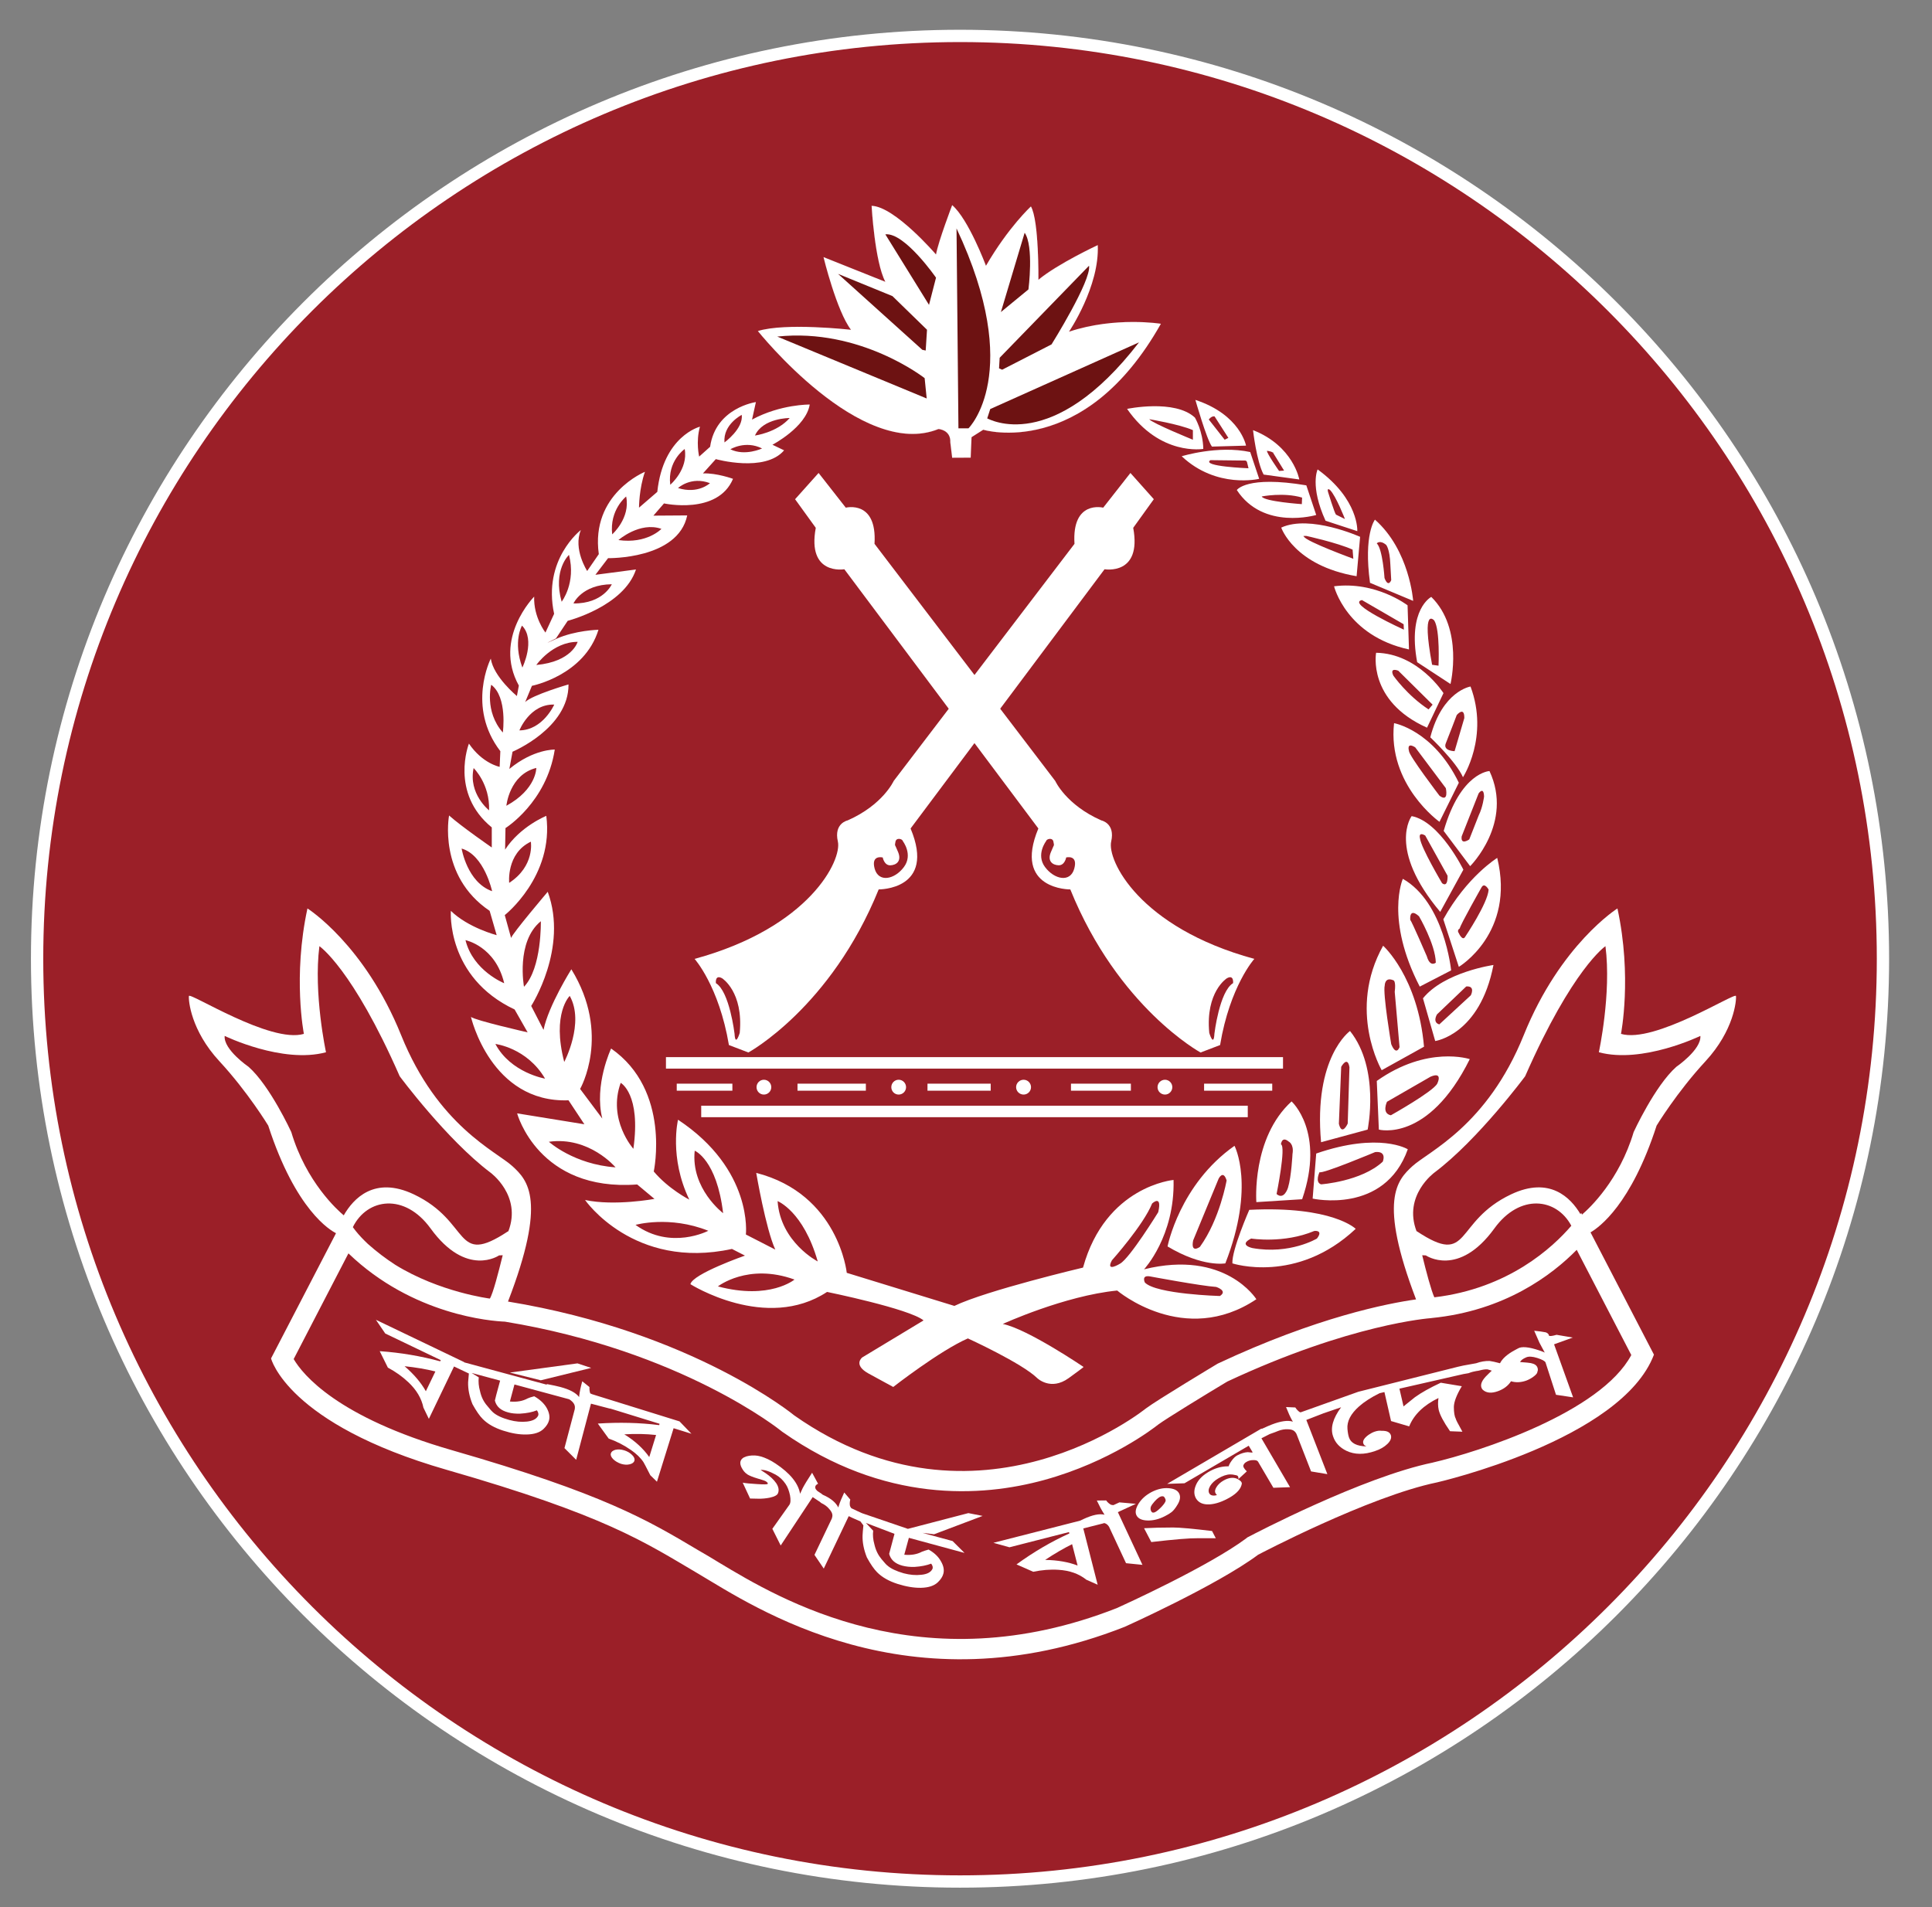<svg xmlns="http://www.w3.org/2000/svg" xmlns:xlink="http://www.w3.org/1999/xlink" id="Layer_1" x="0px" y="0px" width="314px" height="310px" viewBox="0 0 314 310" xml:space="preserve"><rect x="0" y="0" width="314" height="310" fill="#808080" stroke="none"/><g>	<g>		<path fill="#9B1F28" d="M6.03,155.848c0-82.707,67.283-150.01,150-150.01c82.703,0,150,67.303,150,150.01    c0,82.707-67.297,149.99-150,149.99C73.314,305.838,6.03,238.555,6.03,155.848"></path>		<path fill="none" stroke="#FFFFFF" stroke-width="2" stroke-miterlimit="10" d="M6.03,155.848c0-82.707,67.283-150.01,150-150.01    c82.703,0,150,67.303,150,150.01c0,82.707-67.297,149.99-150,149.99C73.314,305.838,6.03,238.555,6.03,155.848z"></path>	</g>	<g>		<g>			<g>				<path fill="#FFFFFF" d="M197.374,168.026c-0.12,2.277-0.837-0.127-0.837-0.127c-0.637-6.677,2.85-8.873,2.85-8.873      c1.197-0.68,1.02,0.783,1.02,0.783C198.184,161.156,197.374,168.026,197.374,168.026 M174.597,141.189      c-0.63,2.32-3.233,1.783-4.753-0.25c-1.513-2.033,0.177-4.217,0.177-4.217c0.053-0.367,1.09-0.647,1.193,0.133      c0.12,0.757,0.183,0.18-0.42,1.663c-0.607,1.44,0.253,2.1,1.257,2.133c1.007,0.027,1.233-1.273,1.233-1.273      S175.234,138.879,174.597,141.189 M180.597,136.786c0.683-2.976-1.603-3.43-1.603-3.43c-5.74-2.523-7.49-6.413-7.49-6.413      l-29.373-38.544c0.447-7.177-4.67-5.877-4.67-5.877l-4.42-5.643l-3.82,4.27l3.363,4.65c-1.453,7.797,4.643,6.733,4.643,6.733      l31.533,42.137c-4.177,10.01,5.193,9.907,5.193,9.907c7.777,19.227,21.17,26.507,21.17,26.507l3.173-1.21      c1.593-9.59,5.563-14.007,5.563-14.007C185.081,150.753,179.911,139.763,180.597,136.786"></path>				<path fill="#FFFFFF" d="M146.908,140.938c-1.513,2.033-4.123,2.57-4.757,0.253c-0.617-2.313,1.317-1.807,1.317-1.807      s0.23,1.293,1.233,1.273c1-0.037,1.86-0.697,1.27-2.143c-0.597-1.473-0.553-0.904-0.44-1.663      c0.117-0.777,1.147-0.497,1.203-0.127C146.734,136.725,148.428,138.904,146.908,140.938 M120.225,167.898      c0,0-0.717,2.397-0.843,0.127c0,0-0.813-6.867-3.03-8.213c0,0-0.187-1.467,1.02-0.787      C117.371,159.025,120.851,161.218,120.225,167.898 M187.525,81.144l-3.803-4.263l-4.423,5.64c0,0-5.123-1.3-4.667,5.88      l-29.383,38.54c0,0-1.753,3.887-7.483,6.413c0,0-2.273,0.457-1.593,3.43c0.687,2.977-4.523,13.97-23.283,19.083      c0,0,3.963,4.413,5.577,14.003l3.16,1.21c0,0,13.393-7.277,21.183-26.507c0,0,9.37,0.107,5.183-9.903l31.523-42.14      c0,0,6.107,1.063,4.66-6.733L187.525,81.144z"></path>			</g>			<g>				<rect x="108.235" y="171.835" fill="#FFFFFF" width="100.287" height="1.867"></rect>				<rect x="113.965" y="179.731" fill="#FFFFFF" width="88.83" height="1.867"></rect>				<rect x="109.988" y="176.148" fill="#FFFFFF" width="9.043" height="1.143"></rect>				<rect x="129.615" y="176.148" fill="#FFFFFF" width="11.11" height="1.143"></rect>				<rect x="150.741" y="176.148" fill="#FFFFFF" width="10.273" height="1.143"></rect>				<rect x="174.061" y="176.148" fill="#FFFFFF" width="9.737" height="1.143"></rect>				<rect x="195.695" y="176.148" fill="#FFFFFF" width="11.077" height="1.143"></rect>				<path fill="#FFFFFF" d="M125.353,176.718c0,0.663-0.537,1.203-1.203,1.203c-0.66,0-1.193-0.54-1.193-1.203      c0-0.663,0.533-1.207,1.193-1.207C124.817,175.511,125.353,176.054,125.353,176.718"></path>				<path fill="#FFFFFF" d="M147.258,176.718c0,0.663-0.54,1.203-1.2,1.203c-0.67,0-1.197-0.54-1.197-1.203      c0-0.663,0.527-1.207,1.197-1.207C146.717,175.511,147.258,176.054,147.258,176.718"></path>				<path fill="#FFFFFF" d="M167.567,176.718c0,0.663-0.543,1.203-1.203,1.203c-0.67,0-1.22-0.54-1.22-1.203      c0-0.663,0.55-1.207,1.22-1.207C167.023,175.511,167.567,176.054,167.567,176.718"></path>				<path fill="#FFFFFF" d="M190.532,176.718c0,0.663-0.54,1.203-1.19,1.203c-0.67,0-1.213-0.54-1.213-1.203      c0-0.663,0.543-1.207,1.213-1.207C189.992,175.511,190.532,176.054,190.532,176.718"></path>			</g>			<g>				<path fill="#FFFFFF" d="M198.266,210.664c0,0-10.357-0.29-12.193-2.19c0,0-0.63-1.25,0.827-0.997c0,0,8.273,1.55,10.76,1.713      C197.659,209.19,199.606,209.804,198.266,210.664 M182.049,205.4c0,0-2.44,1.523-1.333-0.537c0,0,5.113-5.72,6.533-9.237      c0,0,1.673-1.563,0.99,1.417C188.239,197.044,183.623,204.52,182.049,205.4 M126.379,195.24c0,0,4.197,1.64,6.523,9.807      C132.903,205.047,126.839,201.927,126.379,195.24 M116.679,209.104c0,0,4.893-3.853,12.447-1.113      C129.126,207.99,125.119,211.35,116.679,209.104 M112.909,187.047c0,0,3.587,1.44,4.617,10.157      C117.526,197.204,112.259,193.23,112.909,187.047 M103.289,199.104c0,0,5.5-1.567,11.827,0.957      C115.116,200.06,109.059,203.26,103.289,199.104 M102.939,186.737c0,0-4.223-4.727-2.06-10.72      C100.879,176.017,104.206,177.804,102.939,186.737 M89.209,185.594c6.57-0.92,10.833,4.157,10.833,4.157      C93.253,189.267,89.209,185.594,89.209,185.594 M91.703,172.62c-2.053-7.9,0.893-10.736,0.893-10.736      C95.059,166.264,91.703,172.62,91.703,172.62 M80.513,169.697c0,0,5.123,0.603,8.073,5.633      C88.586,175.33,83.003,174.39,80.513,169.697 M85.162,160.4c0,0-1.35-7.33,2.737-10.657      C87.899,149.744,88.076,157.354,85.162,160.4 M75.653,152.82c0,0,4.86,0.963,6.293,7.003      C81.946,159.824,76.893,157.817,75.653,152.82 M79.836,111.307c2.687,2.017,1.887,7.763,1.887,7.763      C78.686,115.614,79.836,111.307,79.836,111.307 M75.026,137.93c3.687,1.06,4.957,6.933,4.957,6.933      C75.909,143.427,75.026,137.93,75.026,137.93 M76.976,124.847c0,0,2.667,2.583,2.51,6.87      C79.486,131.717,76.082,129.047,76.976,124.847 M87.163,124.827c0,0,0.053,3.457-4.863,6.15      C82.299,130.977,82.783,125.917,87.163,124.827 M84.839,101.694c2.267,2.317,0.06,6.817,0.06,6.817      C83.326,104.24,84.839,101.694,84.839,101.694 M90.079,114.527c0,0-1.837,4.167-5.663,4.197      C84.416,118.724,86.103,114.41,90.079,114.527 M93.882,104.33c0,0-0.887,3.227-6.72,3.763      C87.163,108.094,89.796,104.33,93.882,104.33 M92.476,90.194c1.18,4.57-1.193,7.617-1.193,7.617      C89.816,92.634,92.476,90.194,92.476,90.194 M99.433,94.97c0,0-1.397,3.18-6.23,3.117C93.203,98.087,94.543,95.024,99.433,94.97       M101.766,80.707c0.73,3.497-2.267,6.153-2.267,6.153C99.033,82.86,101.766,80.707,101.766,80.707 M107.499,85.967      c0,0-2.327,2.48-6.99,1.82C100.509,87.787,103.989,84.74,107.499,85.967 M111.282,72.987c0.597,3.3-2.347,5.813-2.347,5.813      C108.449,74.927,111.282,72.987,111.282,72.987 M115.386,78.537c0,0-1.903,1.827-5.19,0.793      C110.196,79.33,112.289,77.367,115.386,78.537 M120.549,67.44c0.297,2.23-2.803,4.477-2.803,4.477      C117.493,68.98,120.549,67.44,120.549,67.44 M123.859,72.897c0,0-2.79,1.3-5.157,0.133      C118.703,73.03,121.139,71.527,123.859,72.897 M128.349,67.947c-2.11,2.39-5.65,2.85-5.65,2.85      C123.993,67.927,128.349,67.947,128.349,67.947 M86.276,136.814c0,0,0.683,3.953-3.52,6.693      C82.756,143.507,82.259,138.727,86.276,136.814 M185.936,206.327c0,0,5.023-5.37,4.797-14.527c0,0-11.047,0.967-14.713,14.247      c0,0-15.68,3.707-20.91,6.227l-17.49-5.377c0,0-1.32-12.803-14.713-16.247c0,0,1.543,9.096,3.097,12.47l-4.78-2.453      c0,0,1.227-10.533-11.027-18.657c0,0-1.487,6.12,1.833,12.99c0,0-3.383-1.723-5.777-4.577c0,0,2.85-13.167-6.93-19.987      c0,0-2.803,5.907-1.433,11.39l-3.607-4.82c0,0,5.097-8.853-1.423-19.45c0,0-3.72,5.907-4.523,9.85l-2.003-3.89      c0,0,6.063-9.38,2.687-18.557c0,0-5.78,6.813-5.953,7.51l-1.03-3.72c0,0,8.02-6.307,6.75-16.13c0,0-4.237,1.697-6.697,5.487      l0.063-3.503c0,0,6.693-4.173,8.01-12.76c0,0-3.437-0.11-7.38,3.147l0.517-2.8c0,0,9.15-3.823,9.097-10.937      c0,0-5.897,1.713-7.043,2.867l1.097-2.64c0,0,8.523-1.677,10.813-9.113c0,0-3.777,0.083-6.87,1.483      c-3.083,1.417-0.037-0.073-0.037-0.073l1.907-2.863c0,0,9.127-2.333,11.1-8.347l-6.597,0.867l2.06-2.707      c0,0,11.37,0.22,12.863-6.947l-5.497,0.037l1.723-1.987c0,0,8.73,1.913,11.217-3.997c0,0-2.637-0.967-4.887-0.883l2.09-2.32      c0,0,7.98,2.237,11.1-1.43l-1.897-0.907c0,0,5.46-2.853,6.06-6.537c0,0-4.743-0.063-9.377,2.45l0.63-2.847      c0,0-6.537,0.903-7.443,7.267l-1.78,1.593c0,0-0.57-2.403,0.13-4.863c0,0-5.97,1.49-6.933,10.597l-2.973,2.567      c0,0,0-3.09,0.967-5.827c0,0-8.867,3.593-7.5,13.38l-1.89,2.743c0,0-2.327-3.583-1.023-6.663c0,0-6.26,4.773-4.35,13.623      l-1.41,3.047c0,0-1.953-2.477-1.833-5.843c0,0-6.727,6.797-2.49,14.46l-0.317,1.7c0,0-3.803-3.127-4.243-6.083      c0,0-3.987,7.823,1.553,15.047l-0.113,2.547c0,0-2.793-0.536-4.993-3.78c0,0-3.157,8.017,3.713,13.623v3.263      c0,0-4.977-3.44-6.94-5.203c0,0-1.877,9.79,6.593,15.503l1.143,3.953c0,0-4.637-1.2-7.447-3.953c0,0-0.8,10.767,10.363,16.033      l2.117,3.72c0,0-8.583-1.95-9.213-2.517c0,0,3.213,14.02,15.857,13.56l2.577,3.896l-10.93-1.773c0,0,3.43,12.767,19.513,11.557      l2.81,2.347c0,0-6.467,1.2-11.283,0.177c0,0,7.9,11.443,23.873,7.957l2.113,1.083c0,0-8.527,2.98-8.86,4.647      c0,0,12.297,7.78,22.207,1.257c0,0,13.393,2.737,15.683,4.63l-9.967,6.017c0,0-1.55,1.197,1.033,2.62l4.007,2.183      c0,0,7.553-5.897,12.13-7.893c0,0,8.767,4.003,11.277,6.46c0,0,2.18,2.11,5.097,0c2.927-2.113,2.417-1.83,2.417-1.83      s-9.113-6.18-13.117-6.98c0,0,10.01-4.583,18.593-5.433c0,0,10.88,9.263,22.62,1.413      C204.189,211.187,199.149,203.064,185.936,206.327"></path>				<path fill="#FFFFFF" d="M195.019,202.674c0,0-1.537,1.15-1.103-1.04l4.143-10.043c0,0,0.743-1.51,1.297,0.287      C199.356,191.877,198.266,198.17,195.019,202.674 M200.639,186.25c-8.933,6.283-10.883,16.357-10.883,16.357      c5.74,3.44,9.393,2.753,9.393,2.753C204.073,192.767,200.639,186.25,200.639,186.25 M211.623,80.884l-0.043,1.063      c0,0-6.15-0.423-6.517-1.247C205.063,80.7,208.619,79.987,211.623,80.884 M201.016,79.657c4.313,6.6,12.903,4.053,12.903,4.053      l-1.607-4.817C202.583,77.253,201.016,79.657,201.016,79.657 M216.173,79.657c0.957,0.96,2.417,4.713,2.417,4.713l-1.46-0.72      c-0.25-0.293-1.283-3.657-1.283-3.657C215.613,79.174,216.173,79.657,216.173,79.657 M220.596,86.337      c0,0,0.31-5.113-6.447-10.033c0,0-1.297,2.677,1.287,8.343L220.596,86.337z M225.286,88.57c0,0,0.577,0.623,0.68,3.137      l0.143,2.593c0,0-0.467,1.29-1.09-0.34c0,0-0.3-4.73-1.257-5.633C223.763,88.327,224.246,87.704,225.286,88.57 M229.676,97.674      c0,0-0.57-8.24-6.213-13.207c0,0-1.88,2.367-0.8,10.27L229.676,97.674z M233.109,100.87c0.963,1.54,0.687,7.337,0.687,7.337      l-1.043-0.147C230.943,98.31,233.109,100.87,233.109,100.87 M235.743,111.184c0,0,2.173-8.963-3.123-14.157      c0,0-3.897,1.98-2.293,10.61L235.743,111.184z M206.836,73.537c0.027,0.027,0.05,0.053,0.05,0.053l-0.03-0.08      c0,0,0.203,0.167,0.05,0.08l1.79,2.903l-0.813,0.06c0,0-2.023-2.883-1.967-3.277C205.916,73.277,206.533,73.34,206.836,73.537       M211.169,77.937c0,0-0.96-5.447-7.52-8.02c0,0,0.57,5.087,1.723,7.223L211.169,77.937z M212.323,87.117      c0,0,5.003,1.093,7.507,2.223l0.12,1.487c0,0-7.72-2.833-8.013-3.593C211.936,87.234,211.546,87.07,212.323,87.117       M208.233,85.76c0,0,2.09,6.19,12.25,7.903l0.57-6.403C221.053,87.26,212.929,83.597,208.233,85.76 M237.989,116.723l-1.58,5.38      c0,0-1.943-0.027-1.427-1.287c0.52-1.267,1.773-4.583,1.773-4.583S238.019,114.727,237.989,116.723 M232.459,119.85      c0,0,4.203,3.963,5.313,6.487c0,0,4.273-6.573,1.227-14.743C238.999,111.593,234.413,112.29,232.459,119.85 M210.063,187.587      c0,0-0.177,3.663-0.73,5.473c0,0-0.62,2.083-1.857,1.027c0,0,1.573-7.737,0.713-8.077c0,0,0.117-1.403,1.26-0.447      C209.449,185.564,210.339,185.967,210.063,187.587 M209.913,179.033c-6.523,5.953-5.723,16.37-5.723,16.37l7.443-0.47      C215.406,183.954,209.913,179.033,209.913,179.033 M233.589,176.144c-0.7,1.307-7.537,5.143-7.537,5.143      c-1.54-0.31-0.63-2.197-0.63-2.197l7.07-4.07C234.609,174.114,233.589,176.144,233.589,176.144 M223.763,175.707l0.337,7.907      c0,0,8.02,2.173,14.777-11.453C238.876,172.16,232.003,169.87,223.763,175.707 M224.736,188.824      c-3.48,3.227-10.027,3.69-10.027,3.69c-1.047-0.347-0.25-1.983-0.25-1.983c0.407,0.357,9.043-3.263,9.043-3.263      C225.479,187.067,224.736,188.824,224.736,188.824 M213.919,187.504l-0.58,7.327c0,0,11.68,2.623,15.463-8.017      C228.803,186.814,224.223,183.954,213.919,187.504 M233.549,164.887l4.753-4.54c1.553-0.12,0.743,1.44,0.743,1.44l-5.12,4.727      C232.753,166.174,233.549,164.887,233.549,164.887 M231.269,162.274l1.99,6.943c0,0,7.267-1,9.467-12.36      C242.726,156.857,234.723,157.997,231.269,162.274 M197.399,67.684l2.243,3.493l-0.603,0.3l-2.583-3.293      C196.456,68.184,196.906,67.583,197.399,67.684 M202.513,72.437c0,0-0.923-5.03-8.23-7.433c0,0,1.813,6.397,2.69,7.59      L202.513,72.437z M202.669,75.104l0.247,1.013c0,0-7.73-0.297-6.193-1.32l5.497,0.063      C202.219,74.86,202.573,74.797,202.669,75.104 M192.056,74.163c5.677,5.35,12.593,3.67,12.593,3.67l-1.457-4.353      C197.929,72.34,192.056,74.163,192.056,74.163 M214.036,201.324c0,0-4.373,2.637-10.48,1.55c0,0-2.34-0.49-0.21-1.55      c0,0,5.3,0.853,10.253-1.23C213.599,200.094,215.143,199.874,214.036,201.324 M203.039,196.66c0,0-2.86,6.523-2.743,8.7      c0,0,10.417,3.433,20.04-5.613C220.336,199.747,216.559,195.984,203.039,196.66 M193.876,71.477c0,0-6.617-2.687-7.097-3.337      c0,0,4.863,0.806,7.097,1.777V71.477z M195.566,72.97c-0.05-2.897-1.363-5.093-1.363-5.093      c-3.273-3.04-11.023-1.413-11.023-1.413C188.536,74.19,195.566,72.97,195.566,72.97 M241.939,144.604      c-0.12,2.2-3.837,7.713-3.837,7.713c-0.423,0.667-1.003-0.62-1.003-0.62c-0.377-0.51,0.147-0.78,0.147-0.78      c0.053-0.533,3.547-6.69,3.547-6.69C241.279,143.373,241.939,144.604,241.939,144.604 M234.576,149.434l2.523,7.73      c0,0,9.21-5.493,6.24-17.713C243.339,139.45,238.423,142.467,234.576,149.434 M241.199,129.48c0,0-0.207,1.71-0.863,3.043      l-1.543,3.923c0,0-1.437,1.027-1.233-0.497l2.75-6.973C240.309,128.977,241.143,127.74,241.199,129.48 M234.636,135.067      l4.303,5.727c0,0,7.083-7.043,3.14-15.46C242.079,125.334,237.389,125.51,234.636,135.067 M225.056,160.177      c0,0,0-1.467,1.45-0.813c0,0,0.39,0.167,0.173,1.86l0.783,8.983c0,0-0.52,1.54-1.353-0.48      C226.109,169.727,224.709,161.43,225.056,160.177 M231.439,170.14c-0.997-11.383-6.647-16.413-6.647-16.413      c-5.87,10.537-0.23,20.233-0.23,20.233L231.439,170.14z M217.979,173.417c0,0,1.023-1.883,1.343,0.063l-0.283,9.157      c0,0-0.937,2.113-1.437,0.033L217.979,173.417z M214.709,185.667l7.567-2.053c0,0,2.057-9.85-2.863-16.027      C219.413,167.587,213.453,171.814,214.709,185.667 M233.953,129.344c0,0-4.977-6.53-4.953-7.267c0,0-0.487-1.523,1.007-0.6      l4.977,6.637C234.983,128.113,235.526,130.514,233.953,129.344 M226.569,117.55c-1.09,10.03,7.383,16.037,7.383,16.037      l3.147-6.353C232.923,118.644,226.569,117.55,226.569,117.55 M231.633,135.81l3.63,6.533c0,0,0.12,2-0.887,1.22      c0,0-3.433-5.78-3.593-7.297C230.783,136.267,230.456,135.13,231.633,135.81 M234.073,148.227l3.763-6.863      c0,0-3.823-7.84-8.407-8.707C229.429,132.657,225.423,137.927,234.073,148.227 M221.353,97.54l6.773,3.927l0.04,0.883      C228.166,102.35,218.736,98.08,221.353,97.54 M216.819,95.3c0,0,1.97,8.053,12.177,10.267l-0.23-7.173      C228.766,98.394,223.609,94.43,216.819,95.3 M226.453,109.82c-0.66-1.42,0.803-0.797,0.803-0.797l5.58,5.52l-0.657,0.77      C228.719,113.057,226.453,109.82,226.453,109.82 M223.653,106.107c0,0-1.457,7.827,8.277,12.177l2.673-5.617      C234.603,112.667,230.519,106.224,223.653,106.107 M231.896,155.44c0,0-2.413-5.606-2.693-5.917c0,0-0.227-2.087,1.427-0.577      c0,0,2.663,4.547,2.727,7.533C233.356,156.48,232.439,157.304,231.896,155.44 M228,142.853c0,0-2.923,6.53,2.747,17.52      l5.1-2.637C235.846,157.737,234.753,146.684,228,142.853"></path>			</g>			<g>				<path fill="#FFFFFF" d="M157.759,74.387l0.143-3.323l1.907-1.213c0,0,16.363,4.98,28.867-17.223c0,0-7.417-1.203-14.937,1.29      c0,0,4.983-7.363,4.677-14.077c0,0-6.503,3.037-9.643,5.637c0,0,0.1-9.65-1.22-11.923c0,0-3.657,3.37-7.307,9.647      c0,0-2.837-7.583-5.493-9.857c0,0-2.227,5.843-2.627,8.02c0,0-6.703-7.81-10.467-7.91c0,0,0.507,9.093,2.233,12.35l-10.05-4.01      c0,0,2.137,8.77,4.467,11.81c0,0-10.65-1.2-15.13,0.207c0,0,16.753,21.02,29.347,15.923c0,0,2.023,0.107,1.927,2.167l0.3,2.5      L157.759,74.387z"></path>				<path fill="#FFFFFF" d="M154.761,33.346c2.607,2.247,5.447,9.773,5.473,9.847c3.62-6.207,7.287-9.607,7.317-9.64      c1.29,2.26,1.21,11.82,1.21,11.927c3.12-2.57,9.587-5.61,9.657-5.64c0.293,6.633-4.63,14.003-4.68,14.077      c7.423-2.45,14.86-1.303,14.93-1.297c-2.857,5.067-6.137,9.123-9.793,12.067c-2.89,2.34-6.043,3.987-9.323,4.873      c-5.587,1.513-9.703,0.293-9.743,0.287l-1.907,1.217l-0.147,3.323h-3.003l-0.297-2.484c0.1-2.05-1.903-2.17-1.93-2.17      c-2.863,1.157-6.193,1.047-9.903-0.343c-2.94-1.113-6.14-3.04-9.483-5.707c-5.7-4.573-9.91-9.817-9.943-9.88      c4.407-1.383,15.007-0.233,15.113-0.197c-2.303-3.007-4.443-11.723-4.463-11.813l10.047,4.003      c-1.7-3.213-2.22-12.26-2.23-12.343c3.713,0.1,10.387,7.83,10.447,7.903C152.525,39.213,154.741,33.403,154.761,33.346       M152.108,41.356c-0.053-0.073-6.733-7.803-10.447-7.903c0,0.083,0.527,9.13,2.23,12.343l-10.047-4.01      c0.013,0.097,2.16,8.823,4.463,11.82c-0.107-0.037-10.707-1.19-15.127,0.197c0.047,0.067,4.257,5.317,9.947,9.88      c3.353,2.687,6.543,4.603,9.493,5.707c3.71,1.403,7.04,1.51,9.903,0.353c0.027,0,2.02,0.127,1.923,2.16l0.303,2.497h3.013      l0.137-3.337l1.907-1.21c0.04,0.017,4.157,1.23,9.743-0.283c3.28-0.89,6.433-2.527,9.34-4.877      c3.64-2.95,6.927-7.007,9.777-12.073c-0.07-0.01-7.507-1.167-14.93,1.297c0.053-0.073,4.983-7.443,4.68-14.077      c-0.08,0.03-6.54,3.053-9.657,5.627c0.01-0.093,0.093-9.653-1.21-11.913c-0.04,0.033-3.707,3.433-7.317,9.64      c-0.013-0.073-2.867-7.61-5.473-9.857C154.741,33.403,152.511,39.213,152.108,41.356"></path>				<path fill="#6D1212" d="M160.448,68.01c0.313,0.11,10.553,5.957,24.67-12.36l-24.177,10.84L160.448,68.01z"></path>				<path fill="#6D1212" d="M162.876,60.096l8.027-4.117c0,0,6.5-10.397,6.093-12.787L162.473,58.15l-0.103,1.723L162.876,60.096z"></path>				<path fill="#6D1212" d="M167.15,47.043c0,0,0.903-7.04-0.617-9.21l-3.86,12.89L167.15,47.043z"></path>				<path fill="#6D1212" d="M157.407,69.621c0,0,9.127-8.97-1.947-32.49l0.31,32.49H157.407z"></path>				<path fill="#6D1212" d="M152.127,45.136c0,0-5.117-7.397-8.237-7.043l7.097,11.463L152.127,45.136z"></path>				<polygon fill="#6D1212" points="150.663,53.602 145.046,48.132 136.203,44.519 149.896,56.859 150.449,56.979     "></polygon>				<path fill="#6D1212" d="M150.278,61.467c0,0-10.423-8.207-23.953-6.757l24.287,10.063L150.278,61.467z"></path>			</g>		</g>		<g>			<g>				<path fill="#FFFFFF" d="M272.437,173.417c-3.48,3.093-6.923,10.593-6.923,10.593c-2.33,7.83-7.147,12.353-8.397,13.42      l-0.13-0.277c0,0-0.043,0.077-0.123,0.203c-1.603-2.707-5.017-6.167-11.25-3.227c-9.453,4.473-6.477,11.88-15.34,6.013h-0.047      c-2.227-5.837,2.923-9.557,2.923-9.557c7.097-5.34,14.727-15.643,14.727-15.643c7.71-17.55,13.05-21.143,13.05-21.143      c0.997,7.713-1.073,17.243-1.073,17.243c7.11,1.913,16.5-2.657,16.5-2.657C276.534,170.613,272.437,173.417,272.437,173.417       M232.82,237.747l0.07-0.013c-11.46,2.36-29.19,11.66-29.953,12.067l-0.227,0.113l-0.183,0.157      c-6.247,4.63-20.043,10.88-20.99,11.313c-31.703,12.467-54.823-1.463-64.713-7.41L115.22,253l-1.74-1.013      c-8.283-4.937-15.443-9.187-40.007-16.253c-18.633-5.36-24.26-12.29-25.743-14.82c1.153-2.257,7.647-14.743,8.9-17.18      c10.47,10.073,23.313,11.017,25.44,11.1c28.737,4.72,44.787,17.667,44.947,17.803l0.097,0.08l0.11,0.073      c16.483,11.553,32.227,10.607,42.537,7.767c10.67-2.943,17.7-8.377,18.477-8.993c1.247-0.93,7.457-4.733,11.22-6.99      c20.103-9.407,32.943-10.293,33.08-10.31h0.06l0.063-0.017c11.873-1.167,19.543-6.963,23.597-11.087      c1.29,2.477,7.673,14.787,8.87,17.1C260.15,229.607,240.354,236.013,232.82,237.747 M47.34,184.01c0,0-3.44-7.5-6.933-10.593      c0,0-4.1-2.803-3.893-5.03c0,0,9.377,4.57,16.47,2.657c0,0-2.06-9.53-1.073-17.243c0,0,5.353,3.593,13.05,21.143      c0,0,7.64,10.303,14.73,15.643c0,0,5.157,3.72,2.933,9.557h-0.047c-8.873,5.867-5.9-1.54-15.34-6.013      c-6.39-3.013-9.813,0.703-11.37,3.423C54.887,196.733,49.76,192.163,47.34,184.01 M79.613,211.083c0,0-8.143-1.017-15.387-5.5      c-1.493-0.97-2.99-2.093-4.44-3.387c-0.693-0.657-1.37-1.353-1.97-2.103l-0.47-0.623c2.327-4.717,8.42-5.593,12.627,0.2      c5.847,8.067,11.137,4.393,11.137,4.393l0.593-0.027C81.01,206.843,80.117,210.3,79.613,211.083 M233.117,210.877      c-0.497-1.07-1.34-4.223-1.973-6.84l0.59,0.027c0,0,5.303,3.673,11.147-4.393c4.137-5.697,10.09-4.947,12.5-0.427      C252.4,202.723,245.207,209.443,233.117,210.877 M282.14,161.903c-0.073-0.7-13.27,7.777-18.687,6.15      c0,0,1.83-9.28-0.577-20.387c0,0-9.277,5.83-15.23,20.6c-5.957,14.77-15.453,18.88-18.09,21.29      c-2.483,2.283-5.587,5.483,0.59,21.66c-4.563,0.64-16.11,2.867-32.237,10.44c0,0-9.84,5.907-11.673,7.287      c0,0-27.24,22.09-57.127,1.147c0,0-16.427-13.577-46.547-18.523c6.353-16.473,3.233-19.703,0.717-22.01      c-2.623-2.41-12.127-6.52-18.083-21.29c-5.953-14.77-15.227-20.6-15.227-20.6c-2.41,11.107-0.58,20.387-0.58,20.387      c-5.41,1.627-18.617-6.85-18.687-6.15c-0.083,0.677,0.297,5.567,4.96,10.603c4.653,5.037,7.933,10.457,7.933,10.457      c4.473,13.793,10.123,17.047,11.01,17.487l-0.103,0.217l-10.45,20.14c0,0,2.637,10.66,28.51,18.1      c25.867,7.437,32.06,11.673,40.987,16.937c8.92,5.27,34.11,22.44,69.26,8.587c0,0,14.883-6.673,21.673-11.713      c0,0,17.933-9.46,29.08-11.76c0,0,29.987-6.867,35.247-20.763L258.5,200.32c1.437-0.833,6.597-4.55,10.743-17.357      c0,0,3.283-5.42,7.943-10.457C281.84,167.47,282.227,162.58,282.14,161.903"></path>			</g>			<g>				<g>					<path fill="#FFFFFF" d="M101.424,235.744c-0.493-0.153-0.95-0.177-1.383-0.086c-0.42,0.107-0.673,0.3-0.757,0.583       c-0.093,0.277,0.037,0.6,0.367,0.94c0.34,0.333,0.777,0.59,1.297,0.767c0.51,0.15,0.973,0.18,1.4,0.07       c0.413-0.097,0.677-0.3,0.767-0.577c0.07-0.293-0.037-0.6-0.383-0.937C102.394,236.161,101.957,235.901,101.424,235.744"></path>					<polygon fill="#FFFFFF" points="96.083,222.352 93.853,221.616 82.863,223.109 87.896,224.365      "></polygon>					<path fill="#FFFFFF" d="M105.521,236.841c-0.997-1.413-2.343-2.637-4.05-3.69c1.817-0.113,3.547-0.073,5.16,0.107       L105.521,236.841z M84.535,229.787c1.08-0.063,1.983-0.24,2.723-0.543c0.25,0.343,0.313,0.66,0.18,0.913       c-0.27,0.51-0.863,0.81-1.777,0.917c-0.923,0.103-1.873,0.017-2.88-0.257c-1.2-0.327-2.083-0.743-2.66-1.25       c-0.123-0.09-0.437-0.437-0.93-1.047c-0.553-0.627-0.957-1.4-1.167-2.36c-0.23-0.8-0.293-1.57-0.213-2.27l-1.16-0.72       l4.633,1.25c-0.563,2.033-0.837,3.11-0.853,3.243c0.243,0.973,0.957,1.607,2.16,1.923       C83.155,229.747,83.801,229.807,84.535,229.787 M69.211,226.144c-0.79-1.413-1.95-2.77-3.453-4.067       c1.833,0.193,3.5,0.473,5.003,0.853L69.211,226.144z M110.441,231.044l-14.227-4.423l-0.173-0.08       c-0.117-0.097-0.037,0.057-0.103-0.033c-0.117-0.293-0.15-0.65-0.137-1.047l-1.17-0.937c-0.257,0.937-0.413,1.697-0.483,2.273       l-0.033,0.29c-0.51-0.693-1.543-1.24-3.077-1.643c-0.44-0.117-1.193-0.287-2.243-0.483l0.15,0.14l-13.49-3.647l-0.033-0.053       l-14.327-6.87l1.52,2.23l9.023,4.327l-0.1,0.193c-3.133-0.85-6.413-1.413-9.823-1.65l1.323,2.673       c1.247,0.667,2.353,1.453,3.33,2.373c1.32,1.243,2.143,2.627,2.45,4.133l0.883,1.823l4.09-8.513l2.413,1.143       c-0.063,0.683-0.097,1.153-0.123,1.413c-0.03,1.11,0.2,2.31,0.71,3.573c0.62,1.123,1.18,1.93,1.683,2.423       c0.813,0.813,1.907,1.423,3.3,1.873c1.39,0.45,2.657,0.66,3.81,0.63c1.263-0.027,2.187-0.337,2.783-0.93       c0.447-0.44,0.74-0.883,0.86-1.353c0.17-0.613,0.033-1.297-0.383-2.047c-0.433-0.743-1.11-1.367-2.017-1.883       c-0.493,0.123-0.853,0.244-1.077,0.35c-0.813,0.45-1.77,0.607-2.877,0.5l0.74-2.767l8.887,2.403       c0.07,0.053,0.153,0.093,0.23,0.15c0.42,0.32,0.637,0.637,0.69,0.957c0.023,0.067,0.023,0.233,0,0.483l-1.68,6.35l1.903,1.903       l2.407-9.127l3.113,0.817l-0.05-0.043l8.083,2.497l-0.057,0.217c-3.18-0.403-6.51-0.48-9.977-0.253l1.763,2.437       c1.31,0.463,2.53,1.093,3.667,1.893c0.863,0.6,1.543,1.257,2,1.96c0.067,0.103,0.437,0.8,1.103,2.11l1.077,1.053l2.707-8.697       l2.9,0.9L110.441,231.044z"></path>				</g>				<path fill="#FFFFFF" d="M148.633,254.701c1.07-0.067,1.963-0.25,2.71-0.533c0.257,0.347,0.32,0.657,0.177,0.907      c-0.263,0.503-0.857,0.813-1.783,0.903c-0.91,0.107-1.873,0.02-2.867-0.243c-1.203-0.35-2.087-0.757-2.653-1.266      c-0.133-0.08-0.447-0.44-0.943-1.03c-0.54-0.65-0.933-1.413-1.153-2.367c-0.233-0.817-0.293-1.577-0.207-2.263l-1.187-1.26      l4.65,1.773c-0.547,2.037-0.84,3.113-0.867,3.253c0.253,0.963,0.967,1.607,2.157,1.923      C147.24,254.651,147.896,254.721,148.633,254.701 M156.76,252.427l-1.94-1.93l-4.893-1.33l1.883,0.227l7.893-2.983l-2.32-0.457      l-9.83,2.56l-7.443-2.543l-0.793-0.36l-0.96-0.457c-0.097-0.147-0.177-0.26-0.21-0.35c-0.067-0.317-0.053-0.673,0.047-1.05      l-0.983-1.153c-0.417,0.883-0.707,1.593-0.877,2.14l-0.093,0.297c-0.357-0.743-1.11-1.457-2.54-2.08l-0.203-0.17      c-0.217-0.153-0.463-0.29-0.657-0.433c-0.347-0.31-0.43-0.61-0.257-0.893c0.107-0.137,0.227-0.227,0.38-0.27l-0.977-1.8      c-0.733,1.117-1.25,1.963-1.533,2.51c-0.14,0.32-0.28,0.613-0.417,0.907c-0.293-1.703-1.62-3.343-3.99-4.913      c-0.847-0.56-1.66-0.947-2.427-1.157c-0.617-0.177-1.243-0.203-1.877-0.103c-0.637,0.103-1.06,0.323-1.273,0.65      c-0.3,0.447-0.157,1.08,0.44,1.87c0.16,0.193,0.337,0.353,0.577,0.517c0.313,0.193,0.857,0.423,1.627,0.65      c0.767,0.22,1.217,0.37,1.357,0.463c0.267,0.173,0.363,0.31,0.297,0.417c-0.057,0.097-0.623,0.103-1.693,0.033      c-1.147-0.073-1.94-0.14-2.363-0.233l1.197,2.58c0.543,0.017,0.97,0.027,1.277,0.027c0.677,0.017,1.32-0.043,1.933-0.17      c0.78-0.17,1.227-0.417,1.333-0.74c0.187-0.477,0.093-1.02-0.29-1.603c-0.39-0.573-0.98-1.13-1.773-1.667      c-0.287-0.18-0.55-0.35-0.777-0.5c0.6-0.047,1.42,0.207,2.467,0.78c0.607,0.343,1.15,0.833,1.597,1.5      c0.343,0.497,0.56,1.117,0.72,1.843c0.13,0.727,0.107,1.243-0.1,1.55l-2.77,3.903l1.357,2.71l5.203-7.867l0.717,0.477      l0.247,0.167c0.233,0.11,0.353,0.29,0.45,0.333c0.527,0.247,0.95,0.56,1.277,0.96c0.357,0.393,0.52,0.74,0.513,1.066      c0.007,0.06-0.02,0.233-0.09,0.47l-2.827,5.92l1.51,2.227l4.057-8.523l0.643,0.307l1.26,0.553l0.48,0.64      c-0.077,0.793-0.123,1.343-0.133,1.627c-0.037,1.097,0.187,2.307,0.7,3.583c0.607,1.117,1.17,1.92,1.67,2.42      c0.807,0.81,1.91,1.437,3.307,1.883c1.4,0.443,2.657,0.657,3.807,0.637c1.253-0.027,2.177-0.333,2.777-0.927      c0.46-0.45,0.747-0.897,0.867-1.357c0.17-0.613,0.037-1.297-0.397-2.033c-0.417-0.763-1.09-1.39-2-1.9      c-0.487,0.147-0.86,0.25-1.073,0.347c-0.823,0.44-1.77,0.597-2.88,0.493l0.747-2.747L156.76,252.427z"></path>				<g>					<path fill="#FFFFFF" d="M190.669,248.293c-1.78,0-3.367,0.04-4.73,0.117l1.177,2.25c3.757-0.437,6.27-0.643,7.543-0.623h2.94       l-0.61-1.173C193.789,248.48,191.675,248.293,190.669,248.293"></path>					<path fill="#FFFFFF" d="M169.865,253.56c1.533-1.02,2.997-1.87,4.38-2.557l0.893,3.473       C173.635,253.903,171.878,253.593,169.865,253.56 M181.681,245.796l2.933-1.35l-2.68-0.237l-0.973,0.447       c-0.17-0.003-0.31-0.04-0.403-0.063c-0.29-0.163-0.557-0.383-0.78-0.7l-1.513,0.017c0.417,0.893,0.783,1.567,1.09,2.05       l0.163,0.26c-0.827-0.217-1.973,0.027-3.42,0.7c-0.147,0.063-0.327,0.16-0.543,0.26l-14.1,3.603l2.61,0.727l9.673-2.473       l0.063,0.223c-2.967,1.34-5.82,3.02-8.593,5.033l2.72,1.197c1.4-0.293,2.76-0.407,4.087-0.32c1.823,0.107,3.33,0.64,4.54,1.61       l1.843,0.817l-2.337-9.153l3.393-0.857l-0.163-0.053c0.257,0.047,0.487,0.127,0.63,0.267c0.067,0.03,0.167,0.147,0.32,0.357       l2.767,5.937l2.67,0.27L181.681,245.796z"></path>					<path fill="#FFFFFF" d="M189.439,243.973c-0.043,0.2-0.253,0.523-0.657,0.957c-0.413,0.42-0.75,0.713-1.037,0.86       c-0.293,0.153-0.513,0.103-0.64-0.13c-0.183-0.363-0.137-0.727,0.14-1.107c0.557-0.733,1.027-1.157,1.42-1.297       c0.307-0.097,0.52-0.037,0.637,0.21C189.425,243.679,189.475,243.853,189.439,243.973 M191.642,242.763       c-0.263-0.52-0.847-0.806-1.757-0.863c-0.897-0.06-1.82,0.16-2.763,0.65c-0.89,0.477-1.59,1.097-2.077,1.867       c-0.47,0.77-0.593,1.413-0.333,1.907c0.27,0.523,0.877,0.81,1.787,0.83c0.923,0.027,1.87-0.207,2.843-0.71       c0.503-0.257,0.853-0.476,1.083-0.663c0.317-0.257,0.62-0.65,0.927-1.16C191.809,243.896,191.902,243.266,191.642,242.763"></path>					<path fill="#FFFFFF" d="M252.577,218.518l3.04-1.1l-2.637-0.447c-0.65,0.19-1.053,0.243-1.22,0.16       c0.023,0.037-0.01-0.013-0.047-0.16c-0.067-0.173-0.23-0.3-0.483-0.4c-0.423-0.087-1.05-0.18-1.883-0.26l0.857,1.957       l0.86,1.597l-0.22-0.11c-1.867-0.717-3.177-0.923-3.91-0.673c-0.133,0.063-0.393,0.184-0.733,0.38       c-1.233,0.66-2.033,1.383-2.413,2.133c-0.727-0.193-1.28-0.317-1.69-0.373c-0.697-0.017-1.427,0.097-2.193,0.373l-2.073,0.373       l-0.877,0.197l-16.187,4.063l-9.367,3.34c-0.06-0.007-0.12-0.02-0.143-0.02c-0.267-0.173-0.52-0.437-0.737-0.767l-1.507-0.067       c0.357,0.903,0.677,1.607,0.953,2.107l0.16,0.267c-0.823-0.267-1.993-0.09-3.453,0.476c-0.357,0.137-0.87,0.36-1.55,0.673       h-0.147l-15.287,8.963l2.82-0.097l10.437-6.103l0.653,1.087c-0.053,0-0.097,0-0.143,0.027c-0.213-0.027-0.437-0.057-0.667-0.07       c-0.523,0.03-1.093,0.203-1.71,0.527c-0.31,0.167-0.603,0.447-0.9,0.857c-0.243,0.337-0.417,0.633-0.493,0.92h-0.183       c-1.077,0.01-2.133,0.333-3.187,0.97c-1.017,0.62-1.683,1.35-2.007,2.227c-0.293,0.763-0.26,1.437,0.07,2.023       c0.417,0.693,1.133,1.013,2.16,0.97c1.037-0.057,2.15-0.44,3.383-1.157c1.15-0.677,1.787-1.42,1.907-2.227       c0-0.26-0.24-0.513-0.75-0.777c-0.67-0.283-1.413-0.187-2.24,0.29c-0.497,0.287-0.867,0.633-1.127,1.053       c-0.26,0.41-0.31,0.753-0.137,1.033c0.053,0.107,0.123,0.19,0.213,0.27c-0.61,0.167-1.033,0.08-1.247-0.27       c-0.183-0.32-0.137-0.727,0.14-1.21c0.293-0.477,0.73-0.883,1.323-1.233c0.71-0.417,1.35-0.637,1.94-0.647       c0.193-0.01,0.53,0.027,1.01,0.143c0.237,0.053,0.357,0.257,0.32,0.617l1.363-1.257c-0.437-0.427-0.617-0.747-0.563-0.95       c0.073-0.243,0.237-0.44,0.497-0.58c0.317-0.197,0.677-0.297,1.11-0.3c0.417-0.01,0.673,0.07,0.78,0.25l2.497,4.25l2.707-0.097       l-4.65-7.947l1.34-0.683l0.863-0.307c0.227-0.1,0.403-0.16,0.503-0.2c0.533-0.213,1.057-0.3,1.58-0.277       c0.52,0.003,0.89,0.123,1.12,0.36c0.06,0.037,0.15,0.163,0.283,0.387l2.38,6.107l2.647,0.44l-3.42-8.807l2.793-1.083       l2.863-0.98c-1.343,1.807-1.773,3.38-1.31,4.717c0.343,1.053,1.087,1.833,2.167,2.36c1.343,0.64,2.887,0.657,4.677,0.033       c0.83-0.27,1.487-0.663,2.003-1.16c0.507-0.497,0.687-0.973,0.543-1.427c-0.187-0.5-0.667-0.72-1.487-0.693       c-0.337-0.057-0.723-0.01-1.163,0.143c-0.337,0.117-0.66,0.3-0.967,0.507c-0.72,0.52-1.007,1-0.85,1.423       c0.067,0.213,0.243,0.353,0.507,0.46c-1.57-0.04-2.53-0.523-2.84-1.45c-0.103-0.293-0.2-0.763-0.25-1.39       c-0.107-1.23,0.523-2.46,1.907-3.683c0.837-0.733,1.943-1.453,3.323-2.13l0.777-0.18l1.077,4.71l2.947,0.867       c0.767-1.903,2.357-3.45,4.76-4.61c-0.103,0.7-0.093,1.33,0.04,1.94c0.193,0.797,0.79,1.947,1.84,3.457l2.01,0.08l-0.173-0.323       c-0.583-1.037-0.883-1.627-0.897-1.767c-0.21-0.383-0.32-1.03-0.32-1.943c0.017-0.813,0.437-1.937,1.293-3.363l-3.417-0.567       c-1.79,0.837-3.197,1.627-4.207,2.36l-1.47,1.183l-0.377,0.313l-0.667-2.89l10.4-2.373l0.817-0.14       c1.063-0.407,1.62-0.357,1.817-0.45c0.457-0.123,0.887-0.197,1.26-0.177c0.307,0.08,0.547,0.157,0.713,0.22       c-0.313,0.297-0.547,0.503-0.683,0.657c-0.877,0.827-1.203,1.527-0.993,2.103c0.04,0.12,0.11,0.233,0.213,0.34       c0.59,0.537,1.413,0.607,2.447,0.237c0.95-0.337,1.667-0.877,2.147-1.62c0.777,0.237,1.597,0.2,2.47-0.103       c0.397-0.15,0.773-0.353,1.12-0.603c0.407-0.29,0.653-0.557,0.717-0.813l-0.077,0.1c0.147-0.26,0.173-0.53,0.067-0.8       c-0.123-0.373-0.487-0.617-1.077-0.733c-0.213-0.05-0.8-0.103-1.743-0.17c0.117-0.29,0.45-0.533,1-0.77       c0.413-0.173,1.003-0.14,1.803,0.11c0.79,0.257,1.237,0.503,1.327,0.727l1.703,5.253l2.78,0.417L252.577,218.518z"></path>				</g>			</g>		</g>	</g></g></svg>